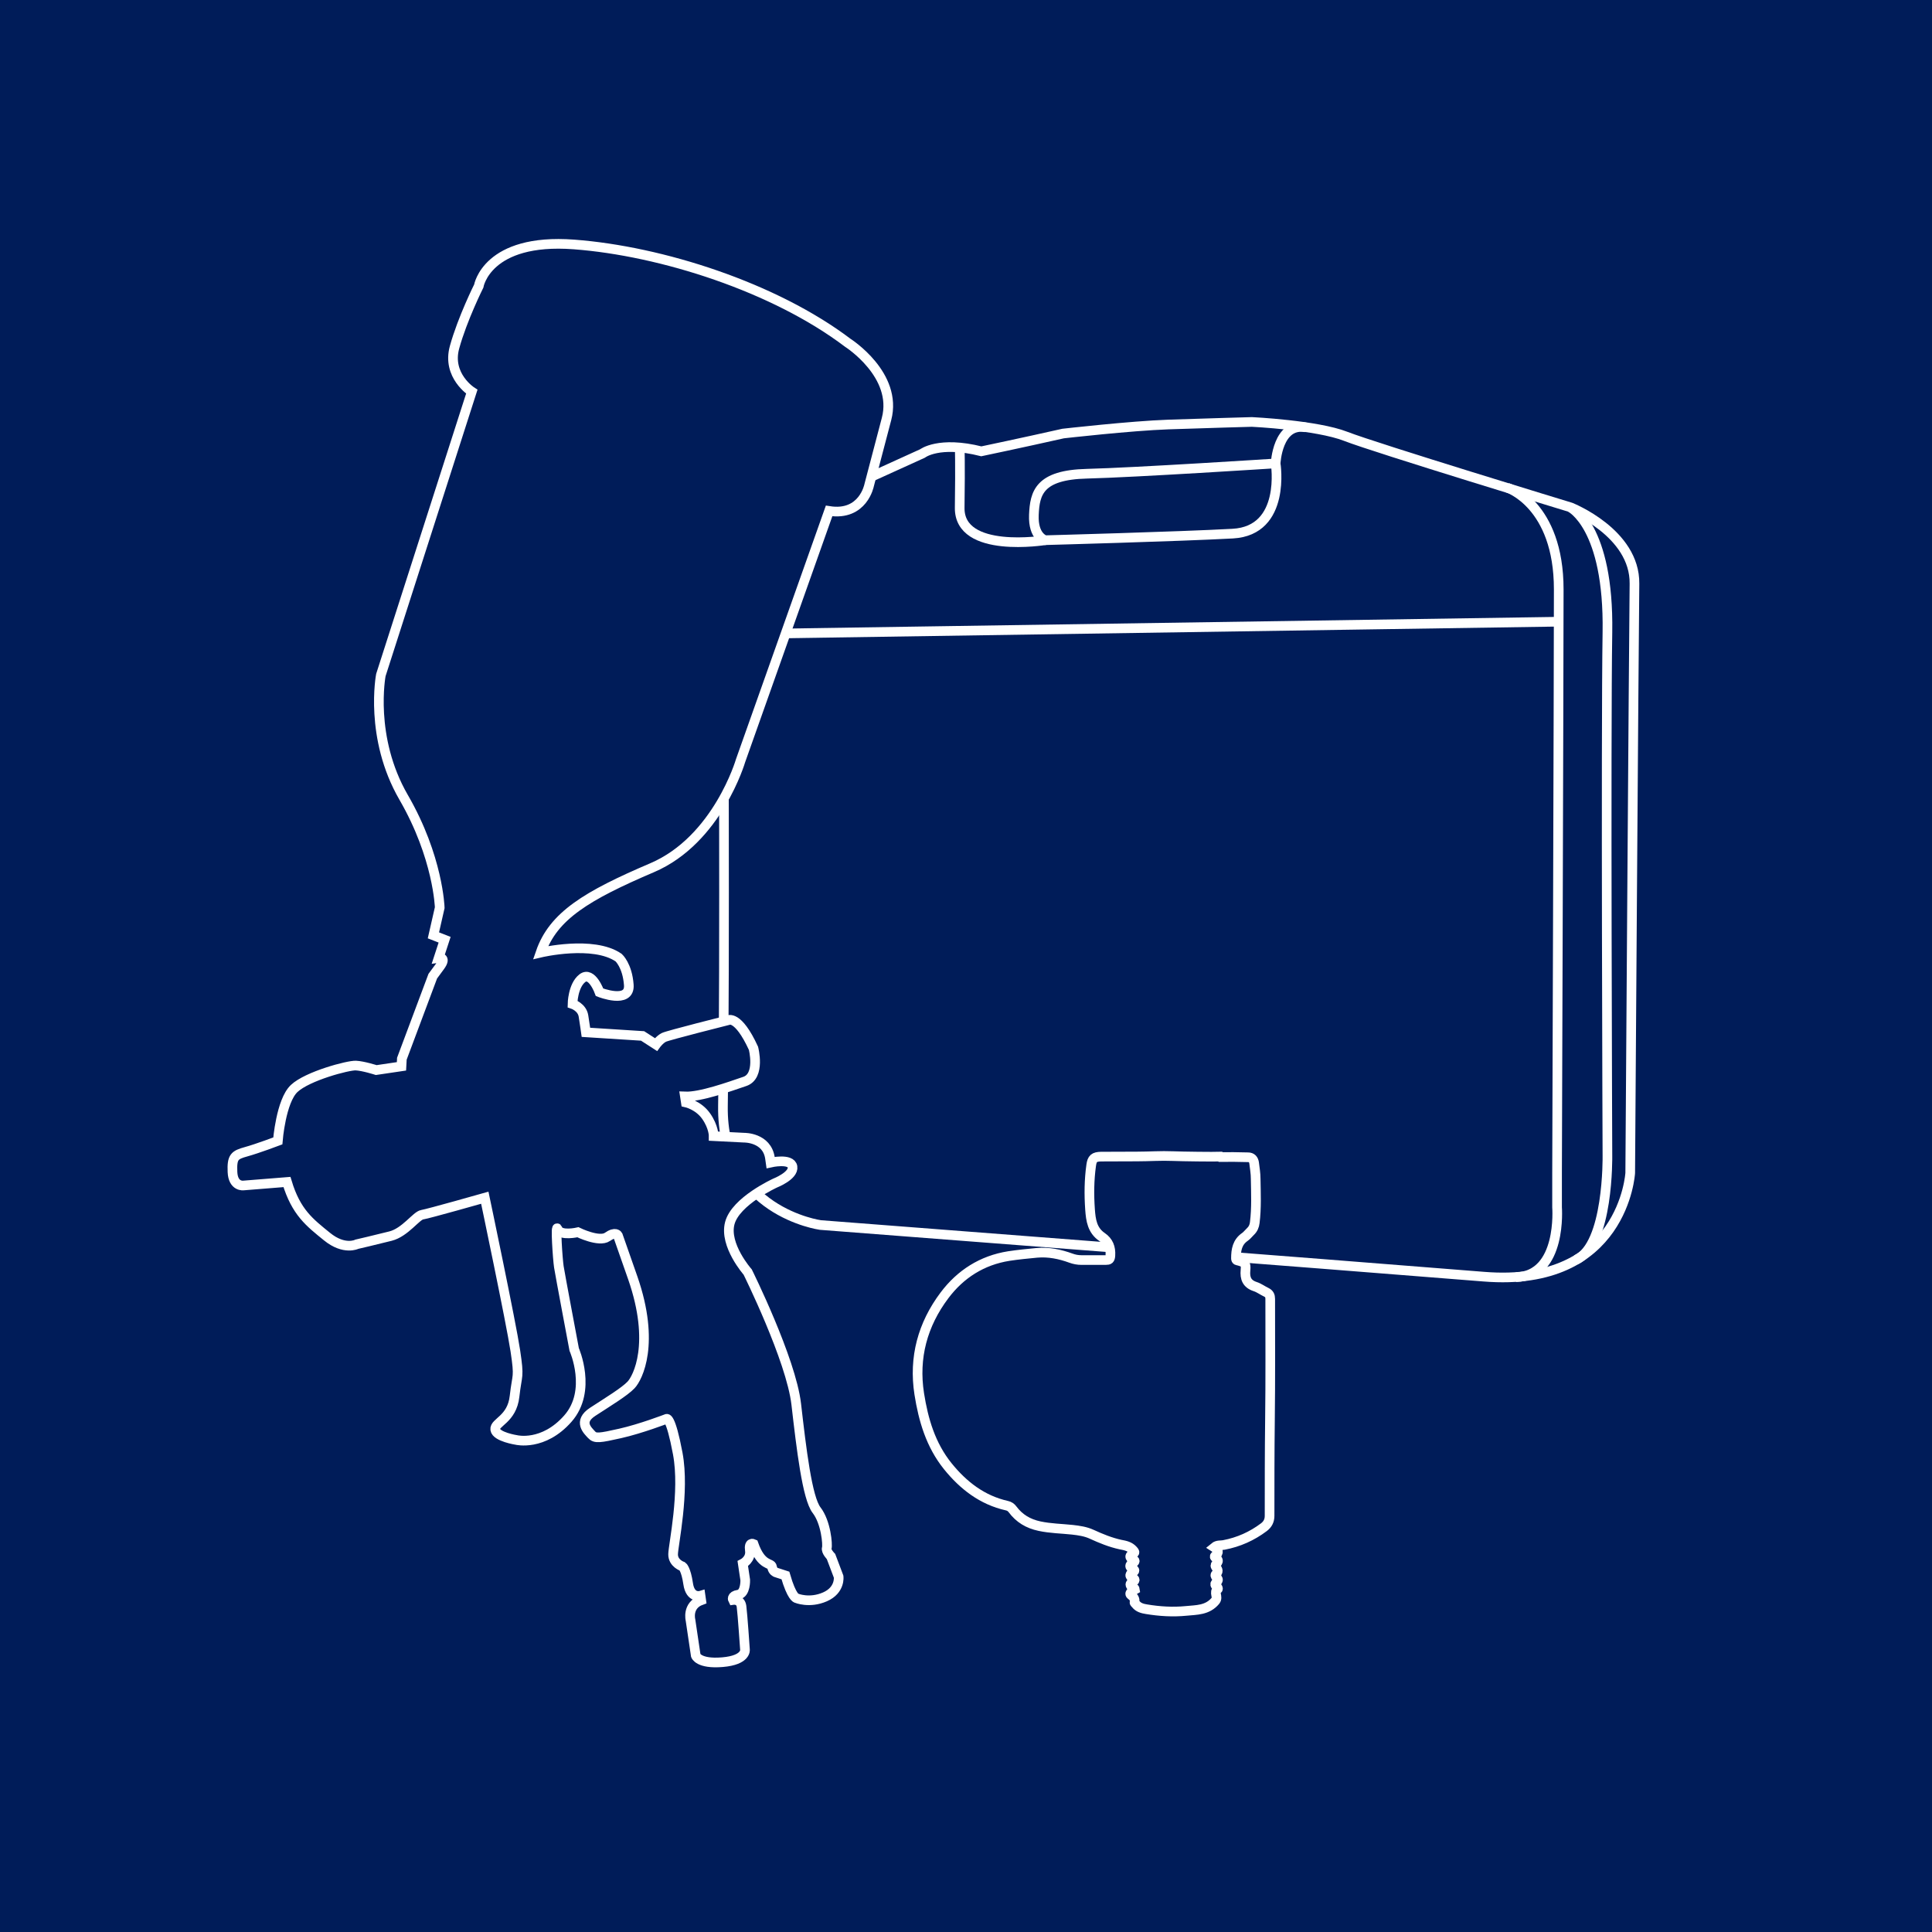 <?xml version="1.0" encoding="UTF-8"?>
<svg id="Warstwa_1" data-name="Warstwa 1" xmlns="http://www.w3.org/2000/svg" viewBox="0 0 150 150">
  <defs>
    <style>
      .cls-1, .cls-2 {
        stroke: #fff;
        stroke-miterlimit: 10;
        stroke-width: .75px;
      }

      .cls-1, .cls-3 {
        fill: #001c59;
      }

      .cls-2 {
        fill: none;
      }
    </style>
  </defs>
  <rect class="cls-3" width="150" height="150"/>
  <g>
    <path class="cls-2" d="M56.16,48.76v-3.38s-.49-3.08,4.55-5.28,10.91-4.89,10.91-4.89c0,0,1.27-1,4.57-.17,0,0,3.15-.66,6.35-1.38,0,0,5.27-.6,8.15-.7s6.51-.2,6.51-.2c0,0,5.04.24,7.29,1.12s17.45,5.51,17.45,5.51c0,0,5.01,1.97,4.96,5.93s-.33,45.75-.33,45.75c0,0-.51,8.93-11.36,8.05s-51.51-4.01-51.51-4.01c0,0-7.7-1.04-7.57-9.26.17-10.96.03-37.11.03-37.11Z"/>
    <path class="cls-2" d="M99.04,35.98s.85,5.22-3.33,5.45-14.56.51-14.56.51c0,0-.95-.24-.88-1.96.07-1.71.42-3.11,4.11-3.2s14.66-.8,14.66-.8Z"/>
    <path class="cls-2" d="M117.04,37.87s3.98,1.3,3.98,7.89-.13,45.33-.13,45.33v2.64s.42,5.33-3.2,5.43"/>
    <line class="cls-2" x1="56.16" y1="49.25" x2="120.96" y2="48.27"/>
    <path class="cls-2" d="M81.16,41.94s-6.7,1.1-6.65-2.52,0-4.74,0-4.74"/>
    <path class="cls-2" d="M99.04,35.98s.14-3.19,2.34-2.8"/>
    <path class="cls-2" d="M121.93,39.4s3,1.47,2.87,9.68,0,40.66,0,40.66c0,0,.11,6.95-2.44,8.07"/>
  </g>
  <path class="cls-1" d="M31.2,82.2l2.4-6.41.56-.76c.56-.76-.1-.66-.1-.66l.46-1.41-.87-.34.49-2.15s-.11-3.91-2.8-8.56c-2.7-4.66-1.77-9.5-1.77-9.5l7.06-22s-1.95-1.24-1.34-3.45c.61-2.21,1.88-4.75,1.88-4.75,0,0,.62-3.74,7.4-3.23s15.56,3.32,21.26,7.64c0,0,3.9,2.48,3,5.91-.9,3.43-1.35,5.14-1.35,5.14,0,0-.46,2.42-3.11,2l-6.87,19.38s-1.79,6.15-6.87,8.32-7.68,3.74-8.66,6.59c0,0,4.09-.97,6.06.39,0,0,.68.6.79,2.12.11,1.51-2.27.57-2.27.57,0,0-.6-1.67-1.34-1.09s-.76,2-.76,2c0,0,.74.24.85.93s.19,1.27.19,1.27l4.4.28,1.04.67s.29-.4.62-.56,4.98-1.33,4.98-1.33c0,0,.75-.47,1.97,2.18,0,0,.56,2.15-.67,2.57s-3.46,1.22-4.65,1.17l.07.46s.97.21,1.57,1.06.59,1.56.59,1.56l2.37.12s1.76-.03,2,1.58l.05.35s1.59-.36,1.7.33-1.34,1.26-1.34,1.26c0,0-3.08,1.4-3.53,3.12-.45,1.71,1.39,3.79,1.39,3.79,0,0,3.37,6.79,3.77,10.26s.85,7.29,1.58,8.23.87,2.69.79,2.94.33.66.33.66l.59,1.56s.15,1.04-1.06,1.57-2.22.1-2.22.1c0,0-.36-.06-.85-1.76l-.74-.24s-.25-.08-.3-.43-.82,0-1.44-1.78c0,0-.38-.18-.28.51s-.55,1.02-.55,1.02l.19,1.27s.04,1.05-.54,1.14-.41.41-.41.41c0,0,.58-.09.66.49s.27,3.37.27,3.37c0,0,.12.81-1.74.97s-2.08-.51-2.08-.51l-.41-2.76s-.29-1.13.83-1.54l-.05-.35s-.79.24-.96-.92-.44-1.35-.44-1.35c0,0-.74-.24-.73-.95s.92-4.84.36-7.82c-.56-2.98-.87-2.69-.87-2.69,0,0-2,.77-3.6,1.13s-1.94.41-2.22.1-1.09-1.01.09-1.78,2.47-1.55,2.98-2.09,1.9-3.2.13-8.3l-1.16-3.31s-.17-.33-.81.12-2.29-.36-2.29-.36c0,0-1.36.32-1.57-.24-.2-.56,0,2.35.09,2.93s1.19,6.41,1.19,6.41c0,0,1.42,3.2-.49,5.37-1.91,2.17-3.99,1.66-3.99,1.66,0,0-1.57-.24-1.65-.81s1.3-.78,1.5-2.58c.2-1.8.39-1.35.06-3.54-.33-2.19-2.37-11.88-2.37-11.88,0,0-4.4,1.25-4.86,1.32s-1.32,1.37-2.46,1.66-2.61.63-2.61.63c0,0-.98.5-2.32-.59s-2.4-1.88-3.11-4.24l-3.37.27s-.81.12-.86-1.05.16-1.32,1.06-1.57,2.46-.84,2.46-.84c0,0,.24-3.1,1.27-4.07s4.2-1.81,4.79-1.78,1.58.35,1.58.35l1.96-.29.03-.56Z"/>
  <path class="cls-1" d="M94.77,89.83c.32-.01,1.65,0,2.13.02.28,0,.43.17.47.44.05.41.12.82.12,1.23.02,1.13.07,2.27-.07,3.4-.03.27-.13.5-.33.69-.15.14-.27.31-.43.42-.6.41-.7,1.01-.7,1.67,0,.17.11.16.2.18.5.14.59.21.54.74-.06.63.11,1.06.75,1.27.31.1.58.31.88.45.22.11.29.27.29.51,0,3.13.02,6.27-.02,9.4-.03,2.48-.03,4.96-.03,7.44,0,.38-.15.66-.44.88-.93.7-1.96,1.16-3.11,1.38-.24.05-.5-.02-.74.18.3.19.41.41.07.66-.06.05-.05.1.01.14.05.04.12.08.16.14.17.24-.24.37-.14.55.11.19.28.34.06.55-.24.23.15.31.12.51-.03.17-.39.27-.1.49.07.05.13.18.09.21-.36.24.07.6-.19.91-.62.74-1.47.7-2.27.78-1.02.1-2.05.04-3.07-.13-.32-.05-.63-.13-.84-.4-.04-.05-.11-.1-.1-.14.06-.27-.09-.43-.29-.58-.08-.06-.03-.18.06-.24.08-.06.17-.12.26-.17-.02-.14-.14-.13-.21-.19-.18-.13-.19-.27.01-.38.21-.11.28-.2.01-.34-.26-.14-.19-.29.02-.42.17-.1.2-.18,0-.28-.26-.13-.26-.3,0-.44.19-.11.23-.19,0-.3-.27-.14-.24-.29.01-.42.19-.1.15-.14.02-.29-.27-.3-.61-.36-.98-.43-.78-.17-1.51-.47-2.23-.8-.48-.22-.98-.29-1.5-.35-.85-.09-1.7-.1-2.55-.28-.89-.19-1.57-.6-2.1-1.31-.11-.15-.25-.24-.43-.28-1.92-.43-3.39-1.57-4.6-3.07-1.32-1.64-1.89-3.58-2.21-5.61-.44-2.82.26-5.39,1.96-7.65,1.24-1.65,2.91-2.72,4.99-3.05.72-.11,1.45-.18,2.18-.25.91-.08,1.79.1,2.64.41.27.1.54.15.83.15.63,0,1.25,0,1.88,0,.26,0,.34-.05.36-.35.04-.62-.15-1.1-.65-1.44-.76-.52-.87-1.3-.93-2.14-.08-1.15-.07-2.29.09-3.43.07-.52.23-.66.77-.67.93-.01,1.86,0,2.79-.01.93,0,1.86-.07,2.79-.03.72.03,3.16.06,3.67.04Z"/>
</svg>